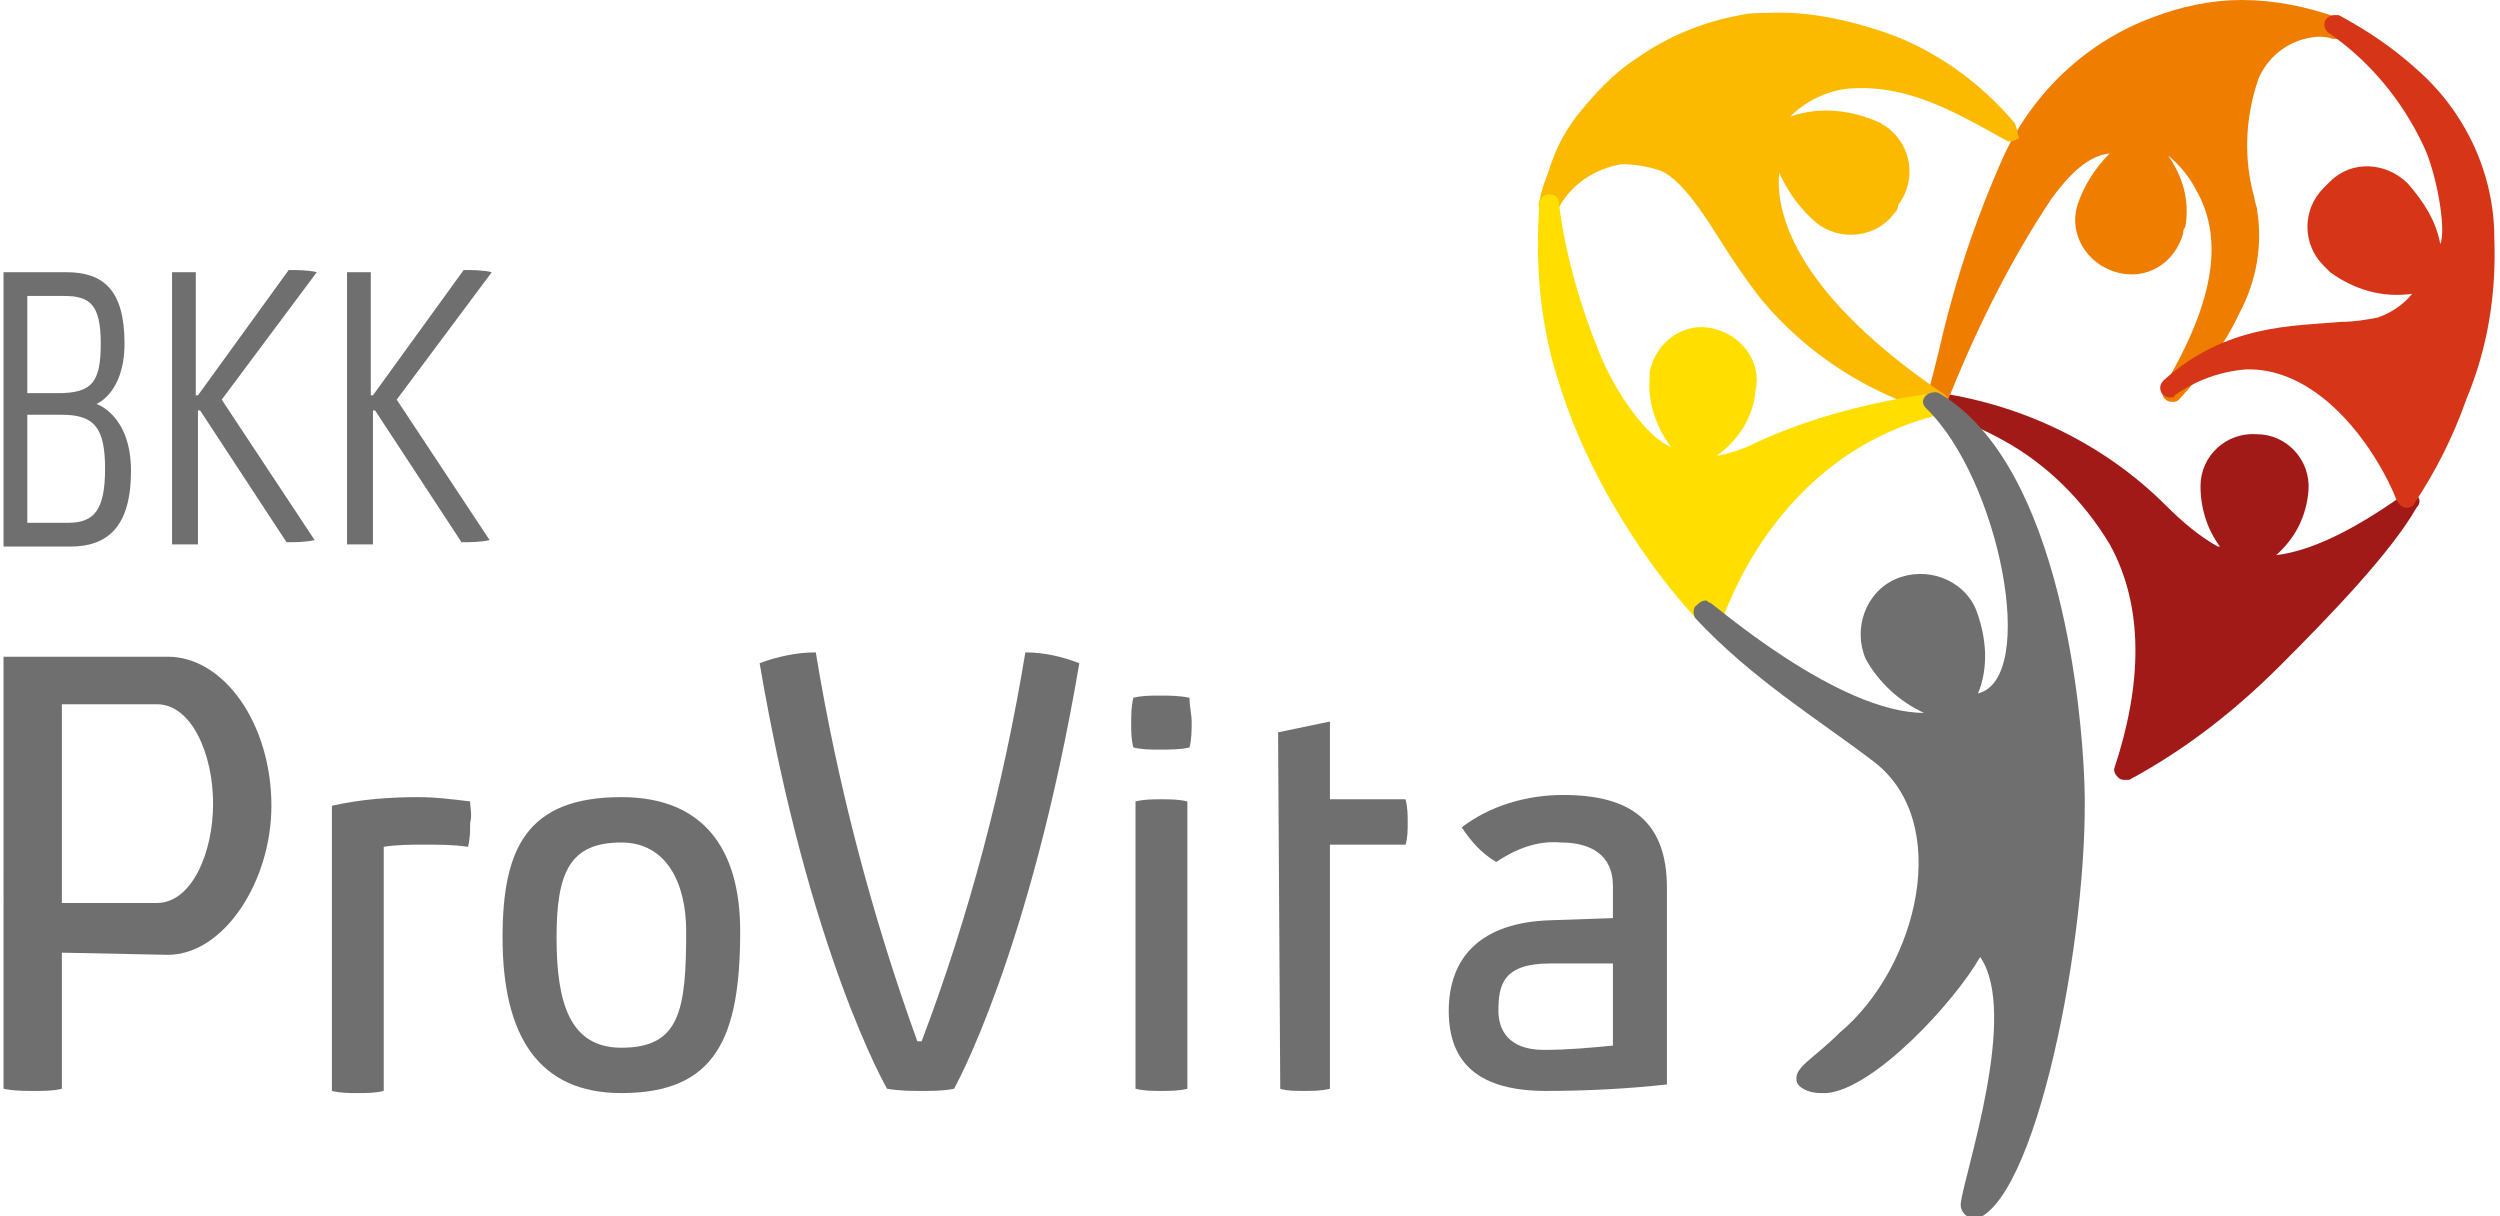 <?xml version="1.0" encoding="UTF-8"?>
<svg xmlns="http://www.w3.org/2000/svg" xmlns:xlink="http://www.w3.org/1999/xlink" version="1.1" id="Ebene_1" x="0px" y="0px" viewBox="0 0 115.4 56.3" style="enable-background:new 0 0 115.4 56.3;" xml:space="preserve" width="148" height="72"> <style type="text/css"> .st0{fill:#706F6F;} .st1{fill:#A21A17;} .st2{fill:#EF7D00;} .st3{fill:#FBBA00;} .st4{fill:#FFDE00;} .st5{fill:#D63517;} </style> <g id="Ebene_2_1_"> <g id="Ebene_1-2"> <path class="st0" d="M7.1,41.8c1.6,0,2.6-2.3,2.6-4.6s-1-4.6-2.6-4.6H2.7v9.2H7.1z M0,30.4h7.6c2.6,0,4.8,3.1,4.8,6.9 c0,3.5-2.2,6.9-4.8,6.9l-4.9-0.1v6.3c-0.4,0.1-0.8,0.1-1.3,0.1c-0.5,0-0.9,0-1.4-0.1V30.4L0,30.4z"/> <path class="st0" d="M21.6,38.1c0,0.4,0,0.7-0.1,1.1c-0.7-0.1-1.3-0.1-2-0.1c-0.6,0-1.3,0-1.9,0.1v11.3c-0.4,0.1-0.8,0.1-1.2,0.1 c-0.4,0-0.8,0-1.2-0.1V37.3c1.3-0.3,2.7-0.4,4-0.4c0.8,0,1.6,0.1,2.4,0.2C21.6,37.4,21.7,37.7,21.6,38.1"/> <path class="st0" d="M28.6,48.5c2.7,0,3-1.7,3-5.4c0-2.2-0.9-4.1-3-4.1c-2.4,0-3,1.4-3,4.4S26.2,48.5,28.6,48.5 M28.6,36.9 c3.8,0,5.5,2.4,5.5,6.2c0,4.9-1.1,7.5-5.5,7.5c-3.8,0-5.5-2.6-5.5-7.2C23.1,39.3,24.2,36.9,28.6,36.9"/> <path class="st0" d="M44,50.4c-0.5,0.1-1,0.1-1.5,0.1c-0.5,0-1,0-1.6-0.1c0,0-3.6-6.2-5.9-19.7c0.8-0.3,1.7-0.5,2.6-0.5 c1,6.1,2.6,12.2,4.7,18h0.2c2.2-5.8,3.8-11.9,4.8-18c0.9,0,1.7,0.2,2.5,0.5C47.5,44.2,44,50.4,44,50.4"/> <path class="st0" d="M54.8,50.4c-0.4,0.1-0.8,0.1-1.2,0.1c-0.4,0-0.8,0-1.2-0.1V37.1c0.4-0.1,0.8-0.1,1.2-0.1c0.4,0,0.8,0,1.2,0.1 V50.4z M55,33.4c0,0.4,0,0.8-0.1,1.2c-0.4,0.1-0.9,0.1-1.4,0.1c-0.4,0-0.8,0-1.2-0.1c-0.1-0.4-0.1-0.7-0.1-1.1 c0-0.4,0-0.8,0.1-1.2c0.4-0.1,0.8-0.1,1.2-0.1c0.5,0,0.9,0,1.4,0.1C54.9,32.7,55,33.1,55,33.4"/> <path class="st0" d="M59,33.9l2.4-0.5V37h3.5c0.1,0.4,0.1,0.7,0.1,1.1c0,0.3,0,0.7-0.1,1h-3.5v11.3c-0.4,0.1-0.8,0.1-1.2,0.1 c-0.4,0-0.8,0-1.1-0.1L59,33.9L59,33.9z"/> <path class="st0" d="M74.5,48.4v-3.8h-2.9c-2.2,0-2.4,1-2.4,2.2c0,0.8,0.4,1.8,2.1,1.8C72.4,48.6,73.5,48.5,74.5,48.4 M66.9,46.8 c0-2.5,1.5-4.1,4.7-4.2l2.9-0.1V41c0-1.4-1-2-2.4-2c-1.1-0.1-2.1,0.3-3,0.9c-0.7-0.4-1.2-1-1.6-1.6c1.3-1,3-1.5,4.7-1.5 c3.1,0,4.8,1.2,4.8,4.3v9.1c-1.8,0.2-3.7,0.3-5.6,0.3C68.4,50.5,66.9,49.3,66.9,46.8"/> <path class="st0" d="M1.1,19.2v5H3c1.2,0,1.7-0.6,1.7-2.5s-0.5-2.5-2-2.5L1.1,19.2z M2.5,18.2c1.6,0,2-0.5,2-2.3S4,13.7,2.8,13.7 H1.1v4.5H2.5z M0,12.6h2.9c1.7,0,2.7,0.8,2.7,3.3c0,2.3-1.3,2.8-1.3,2.8s1.6,0.5,1.6,3.1s-1.1,3.5-2.8,3.5H0V12.6z"/> <path class="st0" d="M9,18.3L9,18.3l4.2-5.8c0.4,0,0.9,0,1.3,0.1l-4.4,5.9l4.3,6.5c-0.4,0.1-0.9,0.1-1.3,0.1L9.1,19H9v6.2 c-0.2,0-0.4,0-0.6,0c-0.2,0-0.4,0-0.6,0V12.6c0,0,0.3,0,0.5,0c0.2,0,0.4,0,0.6,0V18.3z"/> <path class="st0" d="M17.1,18.3L17.1,18.3l4.2-5.8c0.4,0,0.9,0,1.3,0.1l-4.4,5.9l4.3,6.5c-0.4,0.1-0.9,0.1-1.3,0.1L17.2,19h-0.1 v6.2c0,0-0.3,0-0.6,0c-0.2,0-0.4,0-0.6,0V12.6c0,0,0.3,0,0.5,0s0.6,0,0.6,0V18.3z"/> <path class="st1" d="M111.6,22.9c-0.1-0.1-0.2-0.1-0.3-0.1c-0.1,0-0.2,0-0.2,0.1c-2.4,1.7-4.3,2.6-5.9,2.8c0.9-0.8,1.4-1.8,1.5-3 c0.1-1.4-1-2.6-2.4-2.6c-1.4-0.1-2.6,1-2.6,2.4l0,0c0,1,0.3,2,0.9,2.8h-0.1c-0.9-0.5-1.7-1.2-2.4-1.9c-2.8-2.8-6.5-4.6-10.4-5.2 l0,0c-0.2,0-0.4,0.2-0.4,0.4c0,0.2,0.1,0.5,0.3,0.5c1,0.3,2.1,0.8,3,1.3c2,1.1,3.7,2.8,4.9,4.8c1.6,2.9,1.5,6.5,0.2,10.4 c0,0.2,0.1,0.3,0.2,0.4c0.1,0.1,0.2,0.1,0.3,0.1c0.1,0,0.1,0,0.2,0c2.6-1.4,4.9-3.2,7-5.3c2.3-2.3,5.1-5.2,6.3-7.3 C111.9,23.3,111.9,23,111.6,22.9"/> <path class="st2" d="M108,0.8c-1.4-0.5-2.9-0.8-4.4-0.8c-1.4,0-2.8,0.3-4.1,0.8c-3,1.1-5.5,3.4-6.9,6.4c-1.3,2.9-2.3,5.9-3,9 c-0.2,0.8-0.4,1.6-0.6,2.3c-0.1,0.2,0.1,0.5,0.3,0.6c0.1,0,0.1,0,0.2,0c0.2,0,0.4-0.1,0.4-0.3c1.3-3.3,2.9-6.6,4.9-9.6 c1.1-1.5,1.9-2,2.7-2.1c-0.7,0.7-1.2,1.5-1.5,2.4c-0.4,1.3,0.4,2.7,1.8,3.1s2.7-0.4,3.1-1.8c0-0.1,0-0.2,0.1-0.3 c0.2-1.2-0.1-2.3-0.8-3.3c0.5,0.4,1,1,1.3,1.6c1.2,2.1,1,4.9-1.5,9.1c-0.1,0.2-0.1,0.5,0.1,0.6c0.1,0.1,0.2,0.1,0.3,0.1 c0.1,0,0.2,0,0.3-0.1c1.1-1.2,2.1-2.5,2.8-4c0.8-1.5,1.1-3.2,0.8-4.9c-0.1-0.3-0.1-0.5-0.2-0.8c-0.4-1.7-0.3-3.5,0.3-5.2 c0.5-1.1,1.5-1.8,2.7-1.9c0.2,0,0.5,0,0.7,0.1c0.1,0,0.1,0,0.2,0c0.2,0,0.4-0.1,0.4-0.3C108.4,1.1,108.3,0.8,108,0.8 C108,0.7,108,0.7,108,0.8"/> <path class="st3" d="M93.1,5.7c-1.6-1.9-3.7-3.4-6-4.2c-1.8-0.6-3.6-1-5.5-0.9c-0.4,0-0.8,0-1.2,0.1c-1.7,0.3-3.4,1-4.8,2 c-1.1,0.7-2,1.7-2.8,2.7c-0.6,0.8-1,1.6-1.3,2.6c-0.2,0.5-0.3,0.8-0.4,1.3c-0.1,0.2,0,0.5,0.3,0.6c0.1,0,0.1,0,0.2,0 c0.2,0,0.3-0.1,0.4-0.3c0.6-1.1,1.7-1.8,2.9-2c0.6,0,1.2,0.1,1.8,0.3c1.2,0.5,2.4,2.7,3.4,4.2c0.4,0.6,0.9,1.3,1.3,1.8 c2.1,2.5,4.9,4.3,8,5.2c0,0,0.1,0,0.2,0c0.2,0,0.3-0.1,0.4-0.2c0.1-0.2,0.1-0.4-0.1-0.6c-6.8-4.6-7.9-8.3-7.7-10.3 c0.4,0.9,1,1.7,1.7,2.3c1.1,0.9,2.8,0.7,3.6-0.4c0.1-0.1,0.2-0.2,0.2-0.4c0.9-1.2,0.6-2.8-0.5-3.6c-0.1-0.1-0.2-0.1-0.3-0.2 c-1.3-0.6-2.8-0.8-4.2-0.3c0.7-0.7,1.7-1.2,2.7-1.3c2.7-0.2,4.8,1,7.3,2.4c0.2,0.1,0.4,0,0.6-0.1C93.2,6.1,93.2,5.9,93.1,5.7"/> <path class="st4" d="M89.8,18.6c0-0.2-0.2-0.4-0.5-0.4l0,0c-2.8,0.4-5.6,1.1-8.2,2.3c-0.6,0.3-1.2,0.5-1.8,0.6 c1-0.7,1.7-1.8,1.8-3c0.3-1.3-0.6-2.6-2-2.9c-1.3-0.3-2.6,0.6-2.9,2c0,0.1,0,0.2,0,0.3c-0.1,1.1,0.3,2.3,1,3.2 c-1.2-0.5-2.6-2.6-3.3-4.3c-0.9-2.2-1.6-4.6-1.9-7C72,9.1,71.8,9,71.5,9c-0.2,0-0.4,0.2-0.4,0.4c-0.2,2.7,0,5.4,0.8,8 c0.6,2,1.4,3.8,2.4,5.6c1.2,2.1,2.6,4.1,4.3,5.9c0.1,0.1,0.2,0.1,0.4,0.1c0.2,0,0.4-0.1,0.5-0.2c0.2-0.3,2.4-7.7,10.1-9.6 C89.9,19.1,90,18.8,89.8,18.6"/> <path class="st5" d="M111.7,3.2c-1.1-1-2.3-1.8-3.6-2.5c-0.1,0-0.1,0-0.2,0c-0.2,0-0.3,0.1-0.4,0.2c-0.1,0.2-0.1,0.4,0.1,0.6 c1.9,1.3,3.4,3.1,4.4,5.2c0.6,1.2,1.1,3.9,0.8,4.6c-0.2-1.1-0.8-2-1.5-2.8c-1-1-2.6-1.1-3.6-0.1c-0.1,0.1-0.2,0.2-0.3,0.3 c-1,1-1,2.6,0,3.6c0.1,0.1,0.2,0.2,0.3,0.3c1.1,0.8,2.4,1.2,3.8,1c-0.4,0.5-1,0.9-1.6,1.1c-0.5,0.1-1.1,0.2-1.7,0.2 c-2.2,0.2-5.3,0.1-8.2,2.7c-0.2,0.2-0.2,0.4-0.1,0.6c0.1,0.1,0.2,0.2,0.4,0.2c0.1,0,0.2,0,0.2-0.1c1-0.7,2.1-1.1,3.3-1.2 c3.5-0.1,6.1,3.8,7,6.1c0.1,0.2,0.3,0.3,0.4,0.3h0.1c0.1,0,0.3-0.1,0.3-0.2c1-1.5,1.8-3.1,2.4-4.8c1-2.4,1.4-4.9,1.3-7.5 C115.3,8.1,114,5.2,111.7,3.2"/> <path class="st0" d="M96.3,35.7c-0.1-2.1-0.9-14.1-6.7-17.5c-0.2-0.1-0.5,0-0.6,0.1c-0.2,0.2-0.2,0.4,0,0.6 c3.4,3.3,5.2,12.5,2.4,13.2c0.5-1.2,0.4-2.6-0.1-3.9c-0.6-1.4-2.3-2-3.7-1.4c-1.4,0.6-2,2.3-1.4,3.7c0.6,1.1,1.6,2,2.7,2.5 c-4,0-9.8-5.1-9.9-5.1c-0.1,0-0.1-0.1-0.2-0.1c-0.2,0-0.3,0.1-0.4,0.2c-0.2,0.1-0.2,0.4-0.1,0.6c2.6,2.8,5.7,4.7,8.2,6.6 c3.8,2.8,2.1,9.6-1.5,12.6C83.8,49,82.9,49.4,83,50l0,0c0,0.3,0.5,0.6,1.1,0.6c0.1,0,0.2,0,0.3,0c2.2-0.2,5.9-4.2,7.1-6.3 c1.8,2.6-0.7,9.9-0.9,11.4l0,0v0.1c0,0.3,0.3,0.6,0.6,0.6l0,0c0.1,0,0.1,0,0.2,0l0,0C94.3,55.2,96.7,42.2,96.3,35.7"/> </g> </g> </svg>
